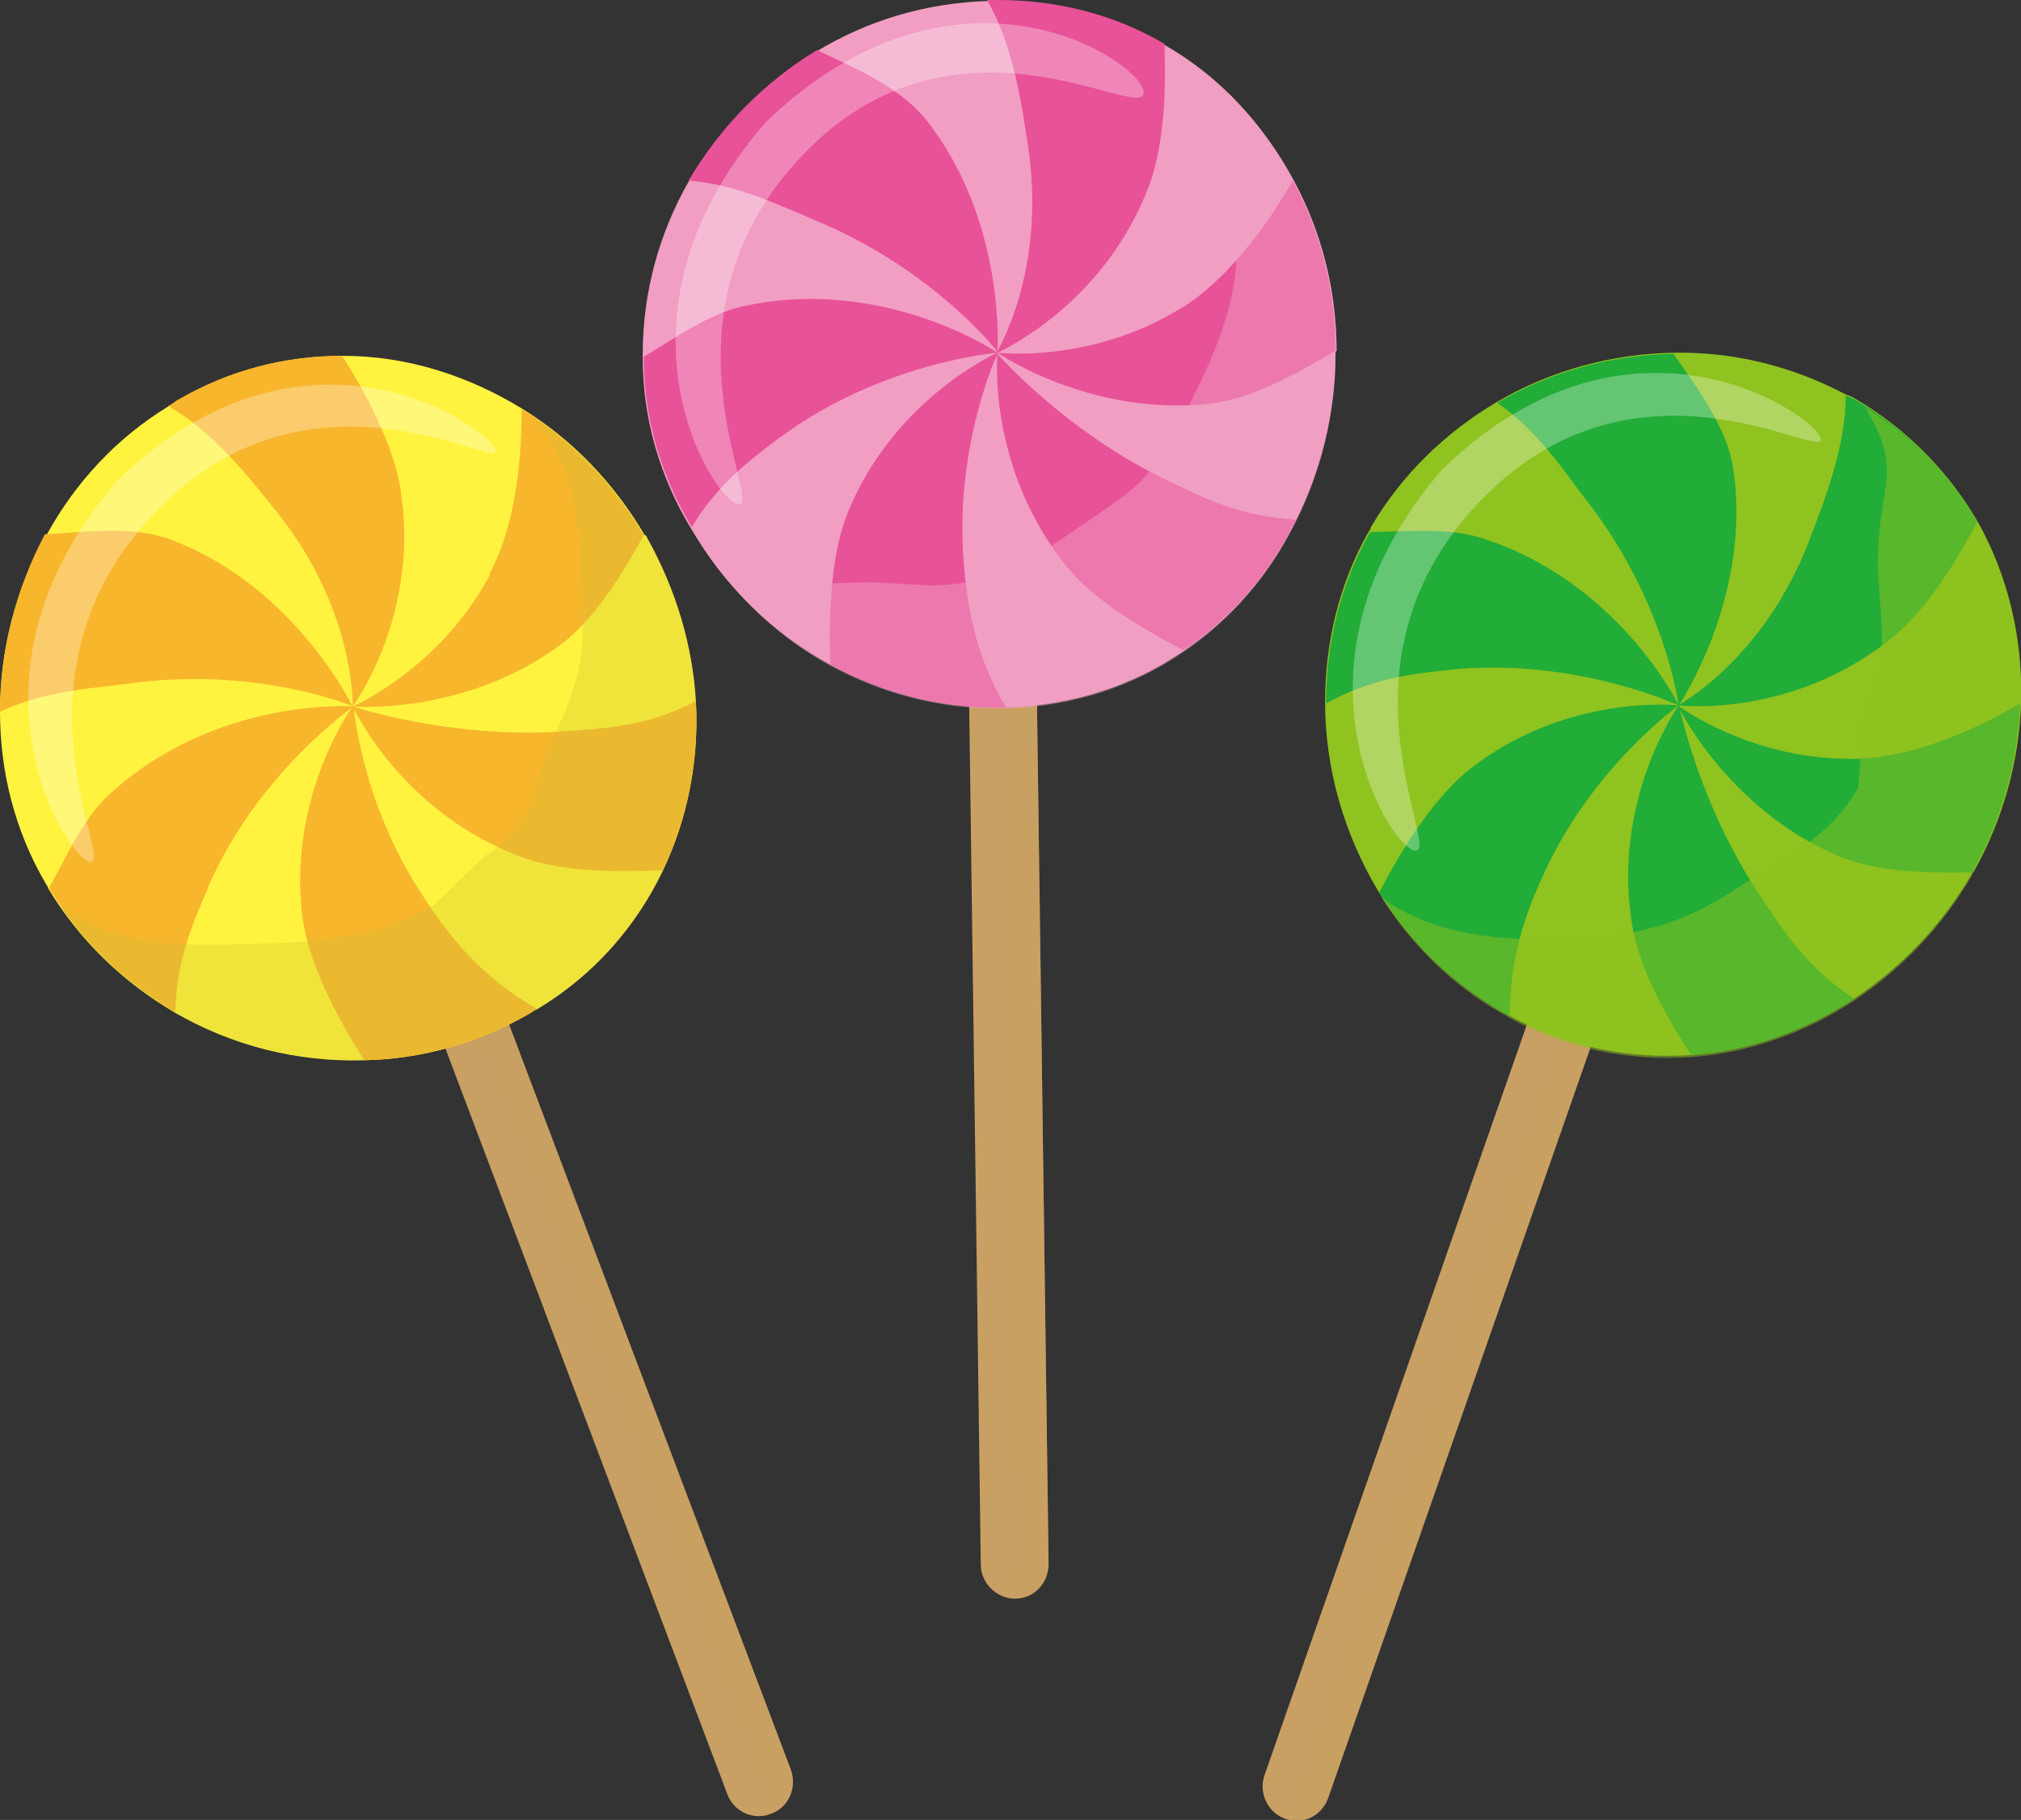 <?xml version="1.0" encoding="UTF-8"?>
<svg xmlns="http://www.w3.org/2000/svg" viewBox="0 0 19.37 17.44">
  <rect x="0" y="0" width="19.37" height="17.44" fill="#333333" stroke="none"/>
  <defs>
    <style>
      .cls-1, .cls-2, .cls-3 {
        opacity: .5;
      }

      .cls-1, .cls-2, .cls-3, .cls-4 {
        mix-blend-mode: multiply;
      }

      .cls-1, .cls-5 {
        fill: #8fc31f;
      }

      .cls-6 {
        fill: #f8b62d;
      }

      .cls-7, .cls-4 {
        opacity: .3;
      }

      .cls-8 {
        fill: #fff;
      }

      .cls-9, .cls-3 {
        fill: #c9a063;
      }

      .cls-2, .cls-10 {
        fill: #f19ec2;
      }

      .cls-11 {
        fill: #e85298;
      }

      .cls-12 {
        isolation: isolate;
      }

      .cls-13 {
        fill: #22ac38;
      }

      .cls-4 {
        fill: #cbbf32;
      }

      .cls-14 {
        fill: #fff33f;
      }
    </style>
  </defs>
  <g class="cls-12">
    <g id="_レイヤー_2" data-name="レイヤー 2">
      <g id="_レイヤー_1-2" data-name="レイヤー 1">
        <g>
          <g>
            <path class="cls-9" d="M4.01,8.44c-.17.06-.25.25-.19.42l3.15,8.33c.06.17.25.26.42.19.17-.06.25-.25.19-.42l-3.15-8.33c-.06-.17-.25-.26-.42-.19Z"/>
            <path class="cls-3" d="M4.43,8.63c-.06-.17-.25-.26-.42-.19-.04.01-.07.04-.09.06.13,0,.25.08.3.21l3.15,8.33c.05.13,0,.27-.1.36.04,0,.08,0,.12-.02.17-.06.25-.25.19-.42l-3.15-8.33Z"/>
            <path class="cls-9" d="M9.6,5.76c-.18,0-.32.15-.32.33l.12,8.9c0,.18.15.33.33.33.18,0,.32-.15.32-.33l-.12-8.9c0-.18-.15-.33-.33-.33Z"/>
            <path class="cls-3" d="M9.93,6.08c0-.18-.15-.33-.33-.33-.04,0-.07.01-.11.02.12.05.21.16.21.3l.12,8.9c0,.14-.09.26-.21.3.04.01.08.02.12.02.18,0,.32-.15.32-.33l-.12-8.9Z"/>
            <g>
              <path class="cls-9" d="M15.47,8.4c-.17-.06-.35.03-.41.2l-2.94,8.41c-.06.17.03.36.2.42.17.06.35-.03.41-.2l2.94-8.41c.06-.17-.03-.36-.2-.42Z"/>
              <path class="cls-3" d="M15.67,8.82c.06-.17-.03-.36-.2-.42-.04-.01-.07-.02-.11-.02.1.09.14.23.09.36l-2.94,8.41c-.05.13-.17.21-.3.21.03.03.06.05.1.06.17.06.35-.03.41-.2l2.94-8.41Z"/>
            </g>
            <path class="cls-10" d="M12.81,3.36c0-.59-.15-1.15-.41-1.63-.29-.54-.71-1-1.24-1.3-.46-.27-1-.42-1.6-.42-.03,0-.07,0-.1,0-.6.02-1.15.19-1.63.48-.51.31-.93.74-1.23,1.25-.28.49-.44,1.06-.44,1.65,0,.01,0,.03,0,.04,0,.59.17,1.15.46,1.63.32.55.78,1.01,1.34,1.31.48.26,1.02.41,1.6.41.03,0,.05,0,.08,0,.64-.02,1.22-.21,1.7-.54.46-.31.83-.74,1.08-1.25.24-.48.38-1.03.38-1.6,0,0,0-.02,0-.02Z"/>
            <g>
              <path class="cls-11" d="M9.56,3.38s1.03-.45,1.46-1.62c.13-.36.16-.86.14-1.34-.46-.27-1-.42-1.6-.42-.03,0-.07,0-.1,0,.25.43.33.99.39,1.38.19,1.21-.3,2-.3,2Z"/>
              <path class="cls-11" d="M9.56,3.38s.09-1.26-.69-2.24c-.24-.29-.61-.46-1.04-.66-.51.31-.93.74-1.23,1.25.47.04.85.23,1.21.38,1.14.47,1.75,1.26,1.75,1.26Z"/>
              <path class="cls-11" d="M7.48,4.19c.97-.72,2.08-.81,2.08-.81,0,0-1.1-.75-2.46-.44-.3.07-.62.29-.93.48,0,.59.17,1.15.46,1.63.25-.41.54-.63.86-.87Z"/>
              <path class="cls-11" d="M9.56,3.38s-.98.43-1.43,1.52c-.16.39-.19.93-.17,1.47.48.26,1.02.41,1.6.41.03,0,.05,0,.08,0-.31-.53-.38-1.02-.41-1.49-.06-1.07.33-1.9.33-1.9Z"/>
              <path class="cls-11" d="M11.34,2.94c-.87.55-1.78.44-1.78.44,0,0,.88.61,2.02.49.39-.04.8-.26,1.22-.51,0-.59-.15-1.15-.41-1.63-.3.53-.67.97-1.06,1.22Z"/>
              <path class="cls-11" d="M9.56,3.38s-.11,1.12.69,2.08c.25.29.65.54,1.09.77.46-.31.83-.74,1.08-1.25-.53-.03-.87-.2-1.26-.39-.97-.47-1.61-1.21-1.61-1.21Z"/>
            </g>
            <path class="cls-14" d="M6.18,5.13c-.3-.51-.7-.92-1.17-1.21-.52-.32-1.11-.51-1.72-.51-.54,0-1.08.13-1.59.43-.03.02-.05.04-.08.05-.51.31-.9.74-1.17,1.23C.15,5.65,0,6.23,0,6.82c0,.57.14,1.14.44,1.65,0,.01.02.02.02.04.3.5.72.9,1.21,1.19.55.32,1.18.48,1.82.46.54-.01,1.09-.16,1.59-.45.02-.01.04-.03.07-.04.55-.33.95-.8,1.2-1.32.24-.5.35-1.06.32-1.62-.03-.54-.19-1.08-.47-1.58,0,0,0-.01-.01-.02Z"/>
            <path class="cls-6" d="M3.38,6.77s.67-.9.45-2.13c-.07-.37-.29-.82-.55-1.23-.54,0-1.08.13-1.59.43-.03.02-.05.04-.08.05.44.25.78.69,1.03,1,.77.95.74,1.88.74,1.88Z"/>
            <path class="cls-6" d="M3.38,6.77s-.55-1.14-1.72-1.59c-.35-.14-.76-.09-1.23-.06C.15,5.65,0,6.23,0,6.82c.43-.2.85-.22,1.24-.27,1.22-.17,2.15.22,2.15.22Z"/>
            <path class="cls-6" d="M1.99,8.51c.48-1.11,1.4-1.74,1.4-1.74,0,0-1.32-.1-2.35.85-.23.21-.39.56-.57.89.3.5.72.9,1.21,1.19.01-.47.15-.82.31-1.18Z"/>
            <path class="cls-6" d="M3.38,6.77s-.63.86-.48,2.03c.06.42.3.9.59,1.36.54-.01,1.09-.16,1.59-.45.02-.01.04-.03.07-.04-.54-.31-.84-.69-1.1-1.09-.59-.89-.66-1.81-.66-1.81Z"/>
            <path class="cls-6" d="M4.7,5.5c-.48.91-1.32,1.27-1.32,1.27,0,0,1.07.09,1.99-.59.31-.23.56-.62.8-1.05-.3-.51-.7-.92-1.17-1.21,0,.6-.09,1.18-.31,1.58Z"/>
            <path class="cls-6" d="M3.38,6.77s.47,1.03,1.64,1.45c.36.13.84.14,1.33.12.24-.5.35-1.06.32-1.62-.47.24-.85.26-1.29.29-1.07.07-2-.24-2-.24Z"/>
            <path class="cls-2" d="M12.81,3.36c0-.59-.15-1.15-.41-1.63-.27-.5-.65-.92-1.12-1.22.06.09.17.43.21.52.26.49.21.28.22.87,0,0,.14.52.14.53,0,.57-.3,1.16-.55,1.64-.25.5-.41.61-.87.92-.48.33-.85.61-1.49.62-.03,0-.54-.03-.57-.03-.58,0-.89.09-1.37-.17-.09-.05-.17-.11-.26-.16.31.46.72.86,1.22,1.13.48.26,1.02.41,1.6.41.03,0,.05,0,.08,0,.64-.02,1.22-.21,1.7-.54.46-.31.83-.74,1.08-1.25.24-.48.38-1.03.38-1.6,0,0,0-.02,0-.02Z"/>
            <path class="cls-5" d="M18.91,8.36c.29-.51.44-1.07.46-1.62.02-.61-.12-1.22-.42-1.75-.27-.46-.66-.87-1.17-1.17-.03-.02-.06-.03-.09-.04-.53-.28-1.09-.41-1.65-.4-.59.01-1.18.17-1.69.47-.49.29-.91.69-1.21,1.2,0,.01-.01.03-.02.04-.29.51-.42,1.08-.42,1.64,0,.63.18,1.26.51,1.81.28.46.68.86,1.18,1.15.02.01.05.02.07.04.56.31,1.17.42,1.75.38.55-.04,1.09-.23,1.56-.54.45-.3.84-.7,1.13-1.2,0,0,0-.01.01-.02Z"/>
            <path class="cls-13" d="M16.09,6.76s1.11.13,2.07-.67c.29-.24.57-.67.79-1.09-.27-.46-.66-.87-1.17-1.17-.03-.02-.06-.03-.09-.04,0,.5-.21,1.02-.35,1.39-.44,1.15-1.26,1.58-1.26,1.58Z"/>
            <path class="cls-13" d="M16.09,6.76s.71-1.05.52-2.28c-.06-.37-.3-.7-.57-1.09-.59.01-1.18.17-1.69.47.39.27.62.63.86.94.76.98.88,1.97.88,1.97Z"/>
            <path class="cls-13" d="M13.88,6.42c1.2-.13,2.21.34,2.21.34,0,0-.58-1.2-1.91-1.61-.29-.09-.68-.06-1.05-.05-.29.51-.42,1.08-.42,1.64.42-.23.78-.28,1.18-.32Z"/>
            <path class="cls-13" d="M16.09,6.76s-1.06-.12-1.99.6c-.33.26-.63.71-.88,1.19.28.46.68.86,1.18,1.15.02.01.05.02.07.04,0-.62.18-1.07.39-1.5.48-.95,1.23-1.48,1.23-1.48Z"/>
            <path class="cls-13" d="M17.84,7.27c-1.03.04-1.76-.51-1.76-.51,0,0,.46.97,1.51,1.43.36.16.82.18,1.31.17.29-.51.44-1.07.46-1.62-.52.31-1.07.51-1.53.53Z"/>
            <path class="cls-13" d="M16.09,6.76s-.66.92-.44,2.14c.07.38.29.8.56,1.21.55-.04,1.09-.23,1.56-.54-.44-.29-.65-.61-.89-.97-.6-.89-.79-1.85-.79-1.85Z"/>
            <path class="cls-1" d="M18.95,5c-.25-.43-.61-.81-1.08-1.1.02.03.04.05.05.08.3.53.1.69.08,1.3-.02.55.16,1.01-.13,1.52,0,0-.06.74-.06.75-.29.49-.7.67-1.16.96-.47.31-.84.43-1.39.47-.58.04-1.26.05-1.83-.26-.02-.01-.05-.02-.07-.04-.04-.02-.08-.05-.12-.08.28.44.66.83,1.15,1.11.02.01.05.02.07.04.56.31,1.17.42,1.75.38.55-.04,1.09-.23,1.56-.54.45-.3.84-.7,1.13-1.2,0,0,0-.01.01-.02.29-.51.44-1.07.46-1.62.02-.61-.12-1.22-.42-1.75Z"/>
            <path class="cls-4" d="M6.19,5.15s0-.01-.01-.02c-.27-.46-.64-.84-1.06-1.13.05.07.1.14.15.22,0,0,0,.01.01.02.29.5.27.92.3,1.46.03.56-.02.83-.26,1.33-.25.53-.14.84-.68,1.18-.02.01-.47.46-.49.47-.5.29-1.06.35-1.61.36-.64.02-1.23.06-1.78-.25-.07-.04-.14-.09-.21-.14.29.44.67.79,1.12,1.05.55.32,1.18.48,1.82.46.54-.01,1.09-.16,1.59-.45.02-.01.04-.03.07-.04.55-.33.95-.8,1.2-1.32.24-.5.35-1.06.32-1.62-.03-.54-.19-1.08-.47-1.58Z"/>
          </g>
          <g class="cls-7">
            <path class="cls-8" d="M4.75,4.33c-.06.13-1.83-.94-3.28.6-1.43,1.51-.42,3.27-.59,3.33s-1.42-1.74.25-3.66c1.87-1.8,3.68-.41,3.62-.27Z"/>
          </g>
          <g class="cls-7">
            <path class="cls-8" d="M10.96.9c-.06.25-1.83-.94-3.28.6-1.43,1.51-.4,3.27-.59,3.33s-1.42-1.74.25-3.66c1.87-1.8,3.68-.53,3.62-.27Z"/>
          </g>
          <g class="cls-7">
            <path class="cls-8" d="M17.45,4.22c-.06.15-1.83-.94-3.28.6-1.43,1.51-.4,3.25-.59,3.33-.19.08-1.42-1.74.25-3.66,1.87-1.8,3.69-.42,3.62-.27Z"/>
          </g>
        </g>
      </g>
    </g>
  </g>
</svg>